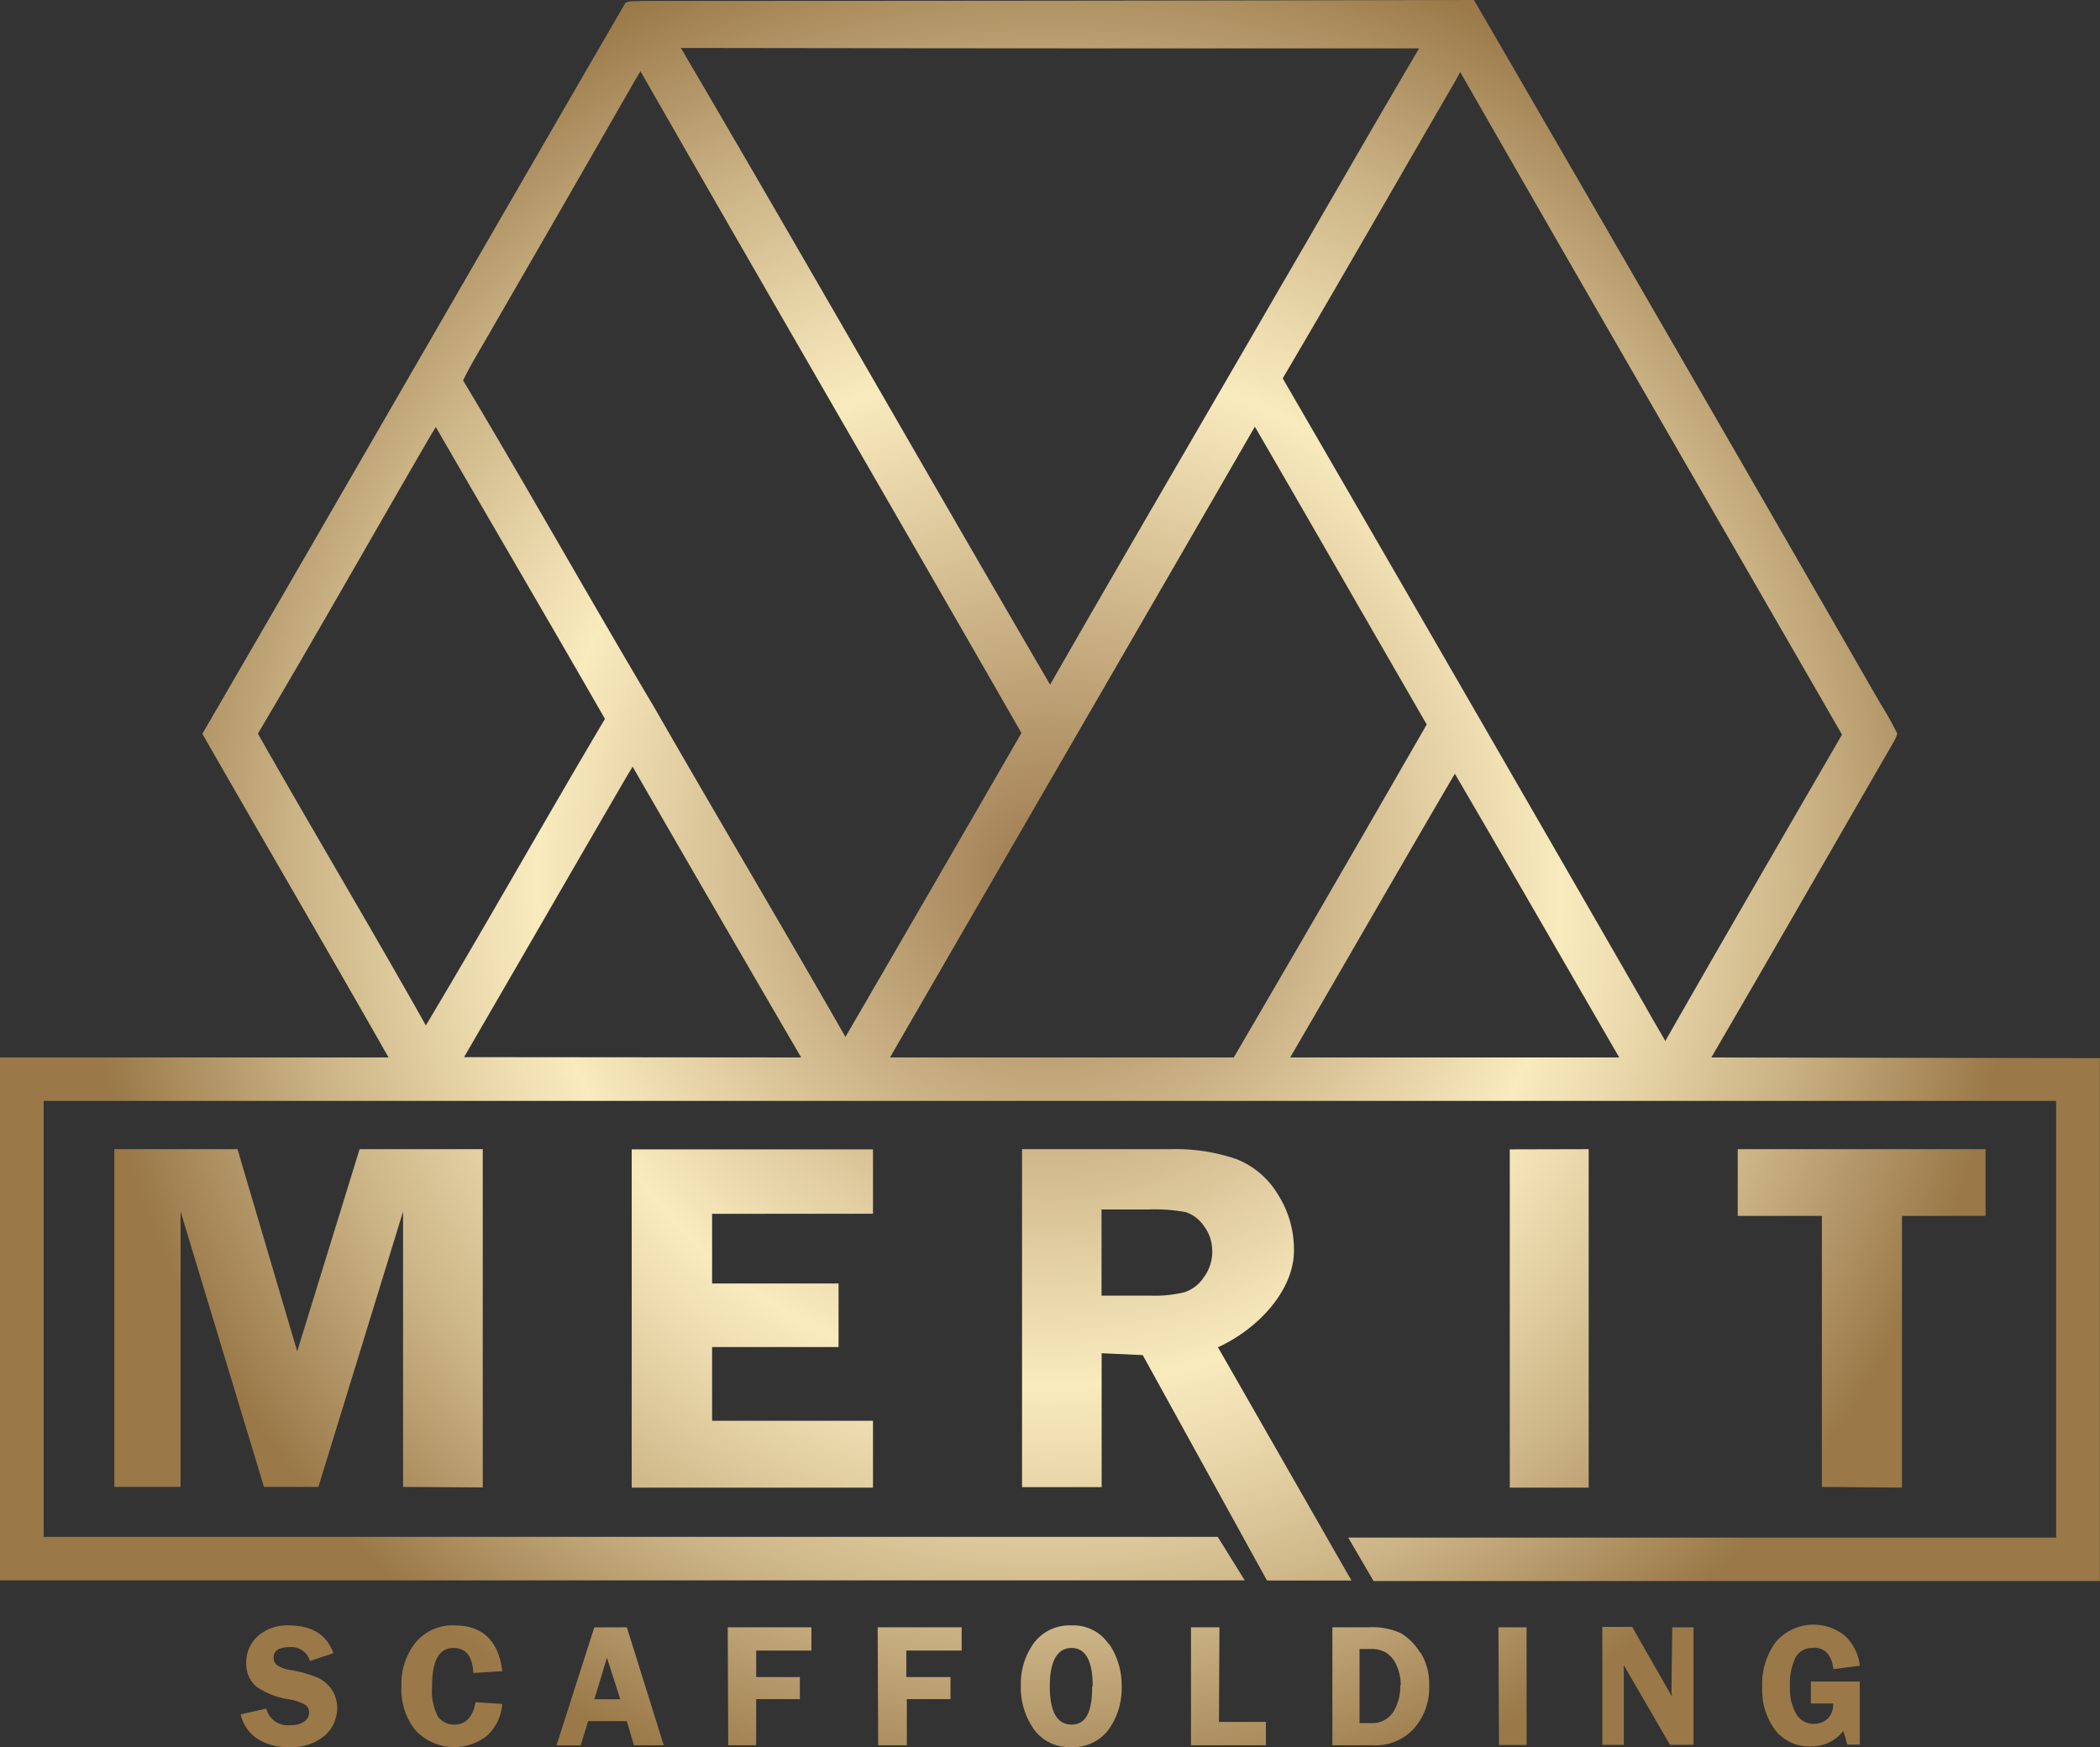 <svg xmlns="http://www.w3.org/2000/svg" xmlns:xlink="http://www.w3.org/1999/xlink" viewBox="0 0 211.06 175.61"><rect x="0" y="0" width="211.06" height="175.61" fill="#333333" stroke="none"/><defs><style>.a{fill:url(#a);}</style><radialGradient id="a" cx="105.53" cy="87.81" r="97.07" gradientUnits="userSpaceOnUse"><stop offset="0" stop-color="#9d794e"/><stop offset="0.53" stop-color="#f9ebbe"/><stop offset="0.61" stop-color="#ecdbae"/><stop offset="0.79" stop-color="#cab284"/><stop offset="1" stop-color="#9a7848"/></radialGradient></defs><path class="a" d="M40.51,149.46V121.78L32,149.46H26.53l-8.38-27.68v27.68H11.49V115.51H23.87l6,20.32,6.27-20.32H48.52v34ZM87.74,122v-6.47H63.49v34H87.74v-6.72H71.57v-7.41H84.28v-6.39H71.57v-7Zm48.09,36.87h-8.49l-12.49-22.66-4.13-.19v13.46h-8V115.51h14.92a18.83,18.83,0,0,1,6.63,1A8.51,8.51,0,0,1,128.4,120a10.32,10.32,0,0,1,1.65,5.7c0,4.07-3.71,7.94-7.64,9.72Zm-14-33.12a4.09,4.09,0,0,0-.85-2.54,3.54,3.54,0,0,0-1.84-1.38,17.69,17.69,0,0,0-3.73-.26h-4.7v8.66h4.88a12.47,12.47,0,0,0,3.46-.34,3.76,3.76,0,0,0,1.93-1.49A4.33,4.33,0,0,0,121.84,125.73Zm29.91-10.22v34h7.93V115.51Zm39.42,34V122.22h8.4v-6.71H174.65v6.71h8.46v27.24Zm19.89-43.17v52.56h-73l-2.55-4.37h71.15V110.66H4.39v43.82h118l2.71,4.37H0V106.29H39.05c-6.18-10.88-12.5-21.68-18.71-32.53C34.49,49.39,48.64,24.8,62.79.4,63,0,64,.17,64.46.09q41.83,0,83.68-.09Q168.63,35.31,189,70.74a31.8,31.8,0,0,1,1.68,3,3.16,3.16,0,0,1-.33.79C184.24,85.1,178.16,95.72,172,106.29ZM146.27,8.14c-5.81,10-11.52,20-17.35,29.89q18.27,31.53,36.45,63.12c.65,1.18,1.36,2.34,2,3.49,5.87-10.29,11.82-20.54,17.76-30.8-12.78-22.19-25.65-44.37-38.37-66.6ZM68.43,4.82c12.48,21.26,24.68,42.71,37.11,64,7.6-13.27,15.34-26.47,23-39.72,4.71-8.07,9.34-16.2,14.09-24.24Q105.53,4.88,68.43,4.82ZM46.54,38.23c6.52,10.89,12.75,22,19.22,32.88,6.35,11.06,12.86,22,19.21,33.12Q93.82,89,102.66,73.68C89.94,51.49,77.08,29.37,64.37,7.16l-.6,1Q56.71,20.49,49.62,32.75C48.59,34.58,47.47,36.35,46.54,38.23ZM42.8,103.07c6.1-10.2,11.93-20.57,18-30.81-5.62-9.8-11.35-19.55-17-29.34L43.15,44c-5.75,9.9-11.39,19.89-17.23,29.74C31.47,83.54,37.27,93.23,42.8,103.07Zm37.72,3.22Q72,91.67,63.58,77.06l-.6,1c-5.46,9.39-10.88,18.8-16.34,28.2Zm43.48,0q9.76-16.7,19.39-33.47c-5.78-10-11.51-20-17.27-29.93C113.94,64,101.66,85.15,89.45,106.29Zm38.74,0c-5.5-9.49-11-19.07-16.52-28.52-5.54,9.46-11,19-16.55,28.52ZM31.86,168.6a13.46,13.46,0,0,0-2.66-.74,3.1,3.1,0,0,1-1.39-.51,1,1,0,0,1-.31-.72c0-.72.55-1.07,1.65-1.07a1.94,1.94,0,0,1,2,1.4l2.36-.79q-1-2.79-4.49-2.79a4.39,4.39,0,0,0-3.12,1.09,3.5,3.5,0,0,0-1.15,2.67,3,3,0,0,0,1,2.38A7.63,7.63,0,0,0,29,170.8a5.17,5.17,0,0,1,1.64.54.91.91,0,0,1,.43.81,1.11,1.11,0,0,1-.47.88,2.32,2.32,0,0,1-1.42.37,2.19,2.19,0,0,1-2.41-1.66l-2.58.58a3.93,3.93,0,0,0,1.69,2.46,5.56,5.56,0,0,0,3.11.83,5.17,5.17,0,0,0,3.67-1.17,3.71,3.71,0,0,0,1.23-2.78,3.24,3.24,0,0,0-.57-1.86A3.46,3.46,0,0,0,31.86,168.6Zm13.71-2.95c1.27,0,1.92.84,2,2.51l2.91-.18c-.36-3.06-2-4.6-4.81-4.6a4.78,4.78,0,0,0-3.9,1.72,6.62,6.62,0,0,0-1.42,4.39,6.45,6.45,0,0,0,1.47,4.5,5.34,5.34,0,0,0,7.08.52,4.79,4.79,0,0,0,1.58-3.24l-2.69-.17c-.26,1.5-1,2.25-2.11,2.25a2,2,0,0,1-1.66-.8,5.48,5.48,0,0,1-.59-3Q43.39,165.65,45.57,165.65ZM63,163.57l3.71,11.86h-3L63,173H59.11l-.74,2.44H55.93l3.8-11.86Zm-.66,7.23L61,166.63l-1.26,4.17Zm10.85,4.63H76v-4.64h4.39v-2.22H76v-2.66h5.55v-2.34H73.14Zm15.07,0h2.88v-4.64h4.39v-2.22H91.09v-2.66h5.56v-2.34H88.21Zm23.21-10.19a7.38,7.38,0,0,1,1.26,4.25,7.13,7.13,0,0,1-1.3,4.35,4.44,4.44,0,0,1-3.81,1.77,4.34,4.34,0,0,1-3.71-1.79,7.24,7.24,0,0,1-1.31-4.36,7,7,0,0,1,1.33-4.34,4.49,4.49,0,0,1,3.79-1.74A4.26,4.26,0,0,1,111.42,165.24Zm-1.65,4.26c0-2.56-.71-3.85-2.12-3.85s-2.19,1.28-2.19,3.84.73,3.86,2.19,3.86S109.77,172.06,109.77,169.5Zm12.74-5.93H119.7v11.86h7.53v-2.35h-4.72Zm20.22,2.55a6.06,6.06,0,0,1,.86,3.35,6.16,6.16,0,0,1-1.51,4.25,5.22,5.22,0,0,1-4.14,1.71h-4.08V163.57h3.62a6.88,6.88,0,0,1,3.3.61A5.8,5.8,0,0,1,142.73,166.12Zm-2,3.28a4.78,4.78,0,0,0-.42-2,2.77,2.77,0,0,0-1.05-1.28,2.88,2.88,0,0,0-1.5-.37h-1.17v7.45h1.14a2.5,2.5,0,0,0,2.26-1.14A4.76,4.76,0,0,0,140.73,169.4Zm9.87,6h2.78V163.57H150.6Zm17.34-5.66a6.85,6.85,0,0,0,.05.79l-4-7h-3v11.86h2.16v-7.1q0-.21,0-.51a3.06,3.06,0,0,1,0-.4l4.64,8h2.37V163.57h-2.14Zm14.28-4.12q1.72,0,2,2.16l2.65-.35a4.82,4.82,0,0,0-1.49-3,5,5,0,0,0-6.94.6,7.08,7.08,0,0,0-1.38,4.56,6.76,6.76,0,0,0,1.29,4.29,4.32,4.32,0,0,0,3.62,1.66,4,4,0,0,0,3.23-1.54,9.43,9.43,0,0,1,.4,1.36h1.27v-6.34H182v2.21h2.23a1.92,1.92,0,0,1-.58,1.56,2.07,2.07,0,0,1-1.34.49,2,2,0,0,1-1.78-1,5.1,5.1,0,0,1-.63-2.79,6.08,6.08,0,0,1,.58-2.92A1.86,1.86,0,0,1,182.22,165.65Z"/></svg>